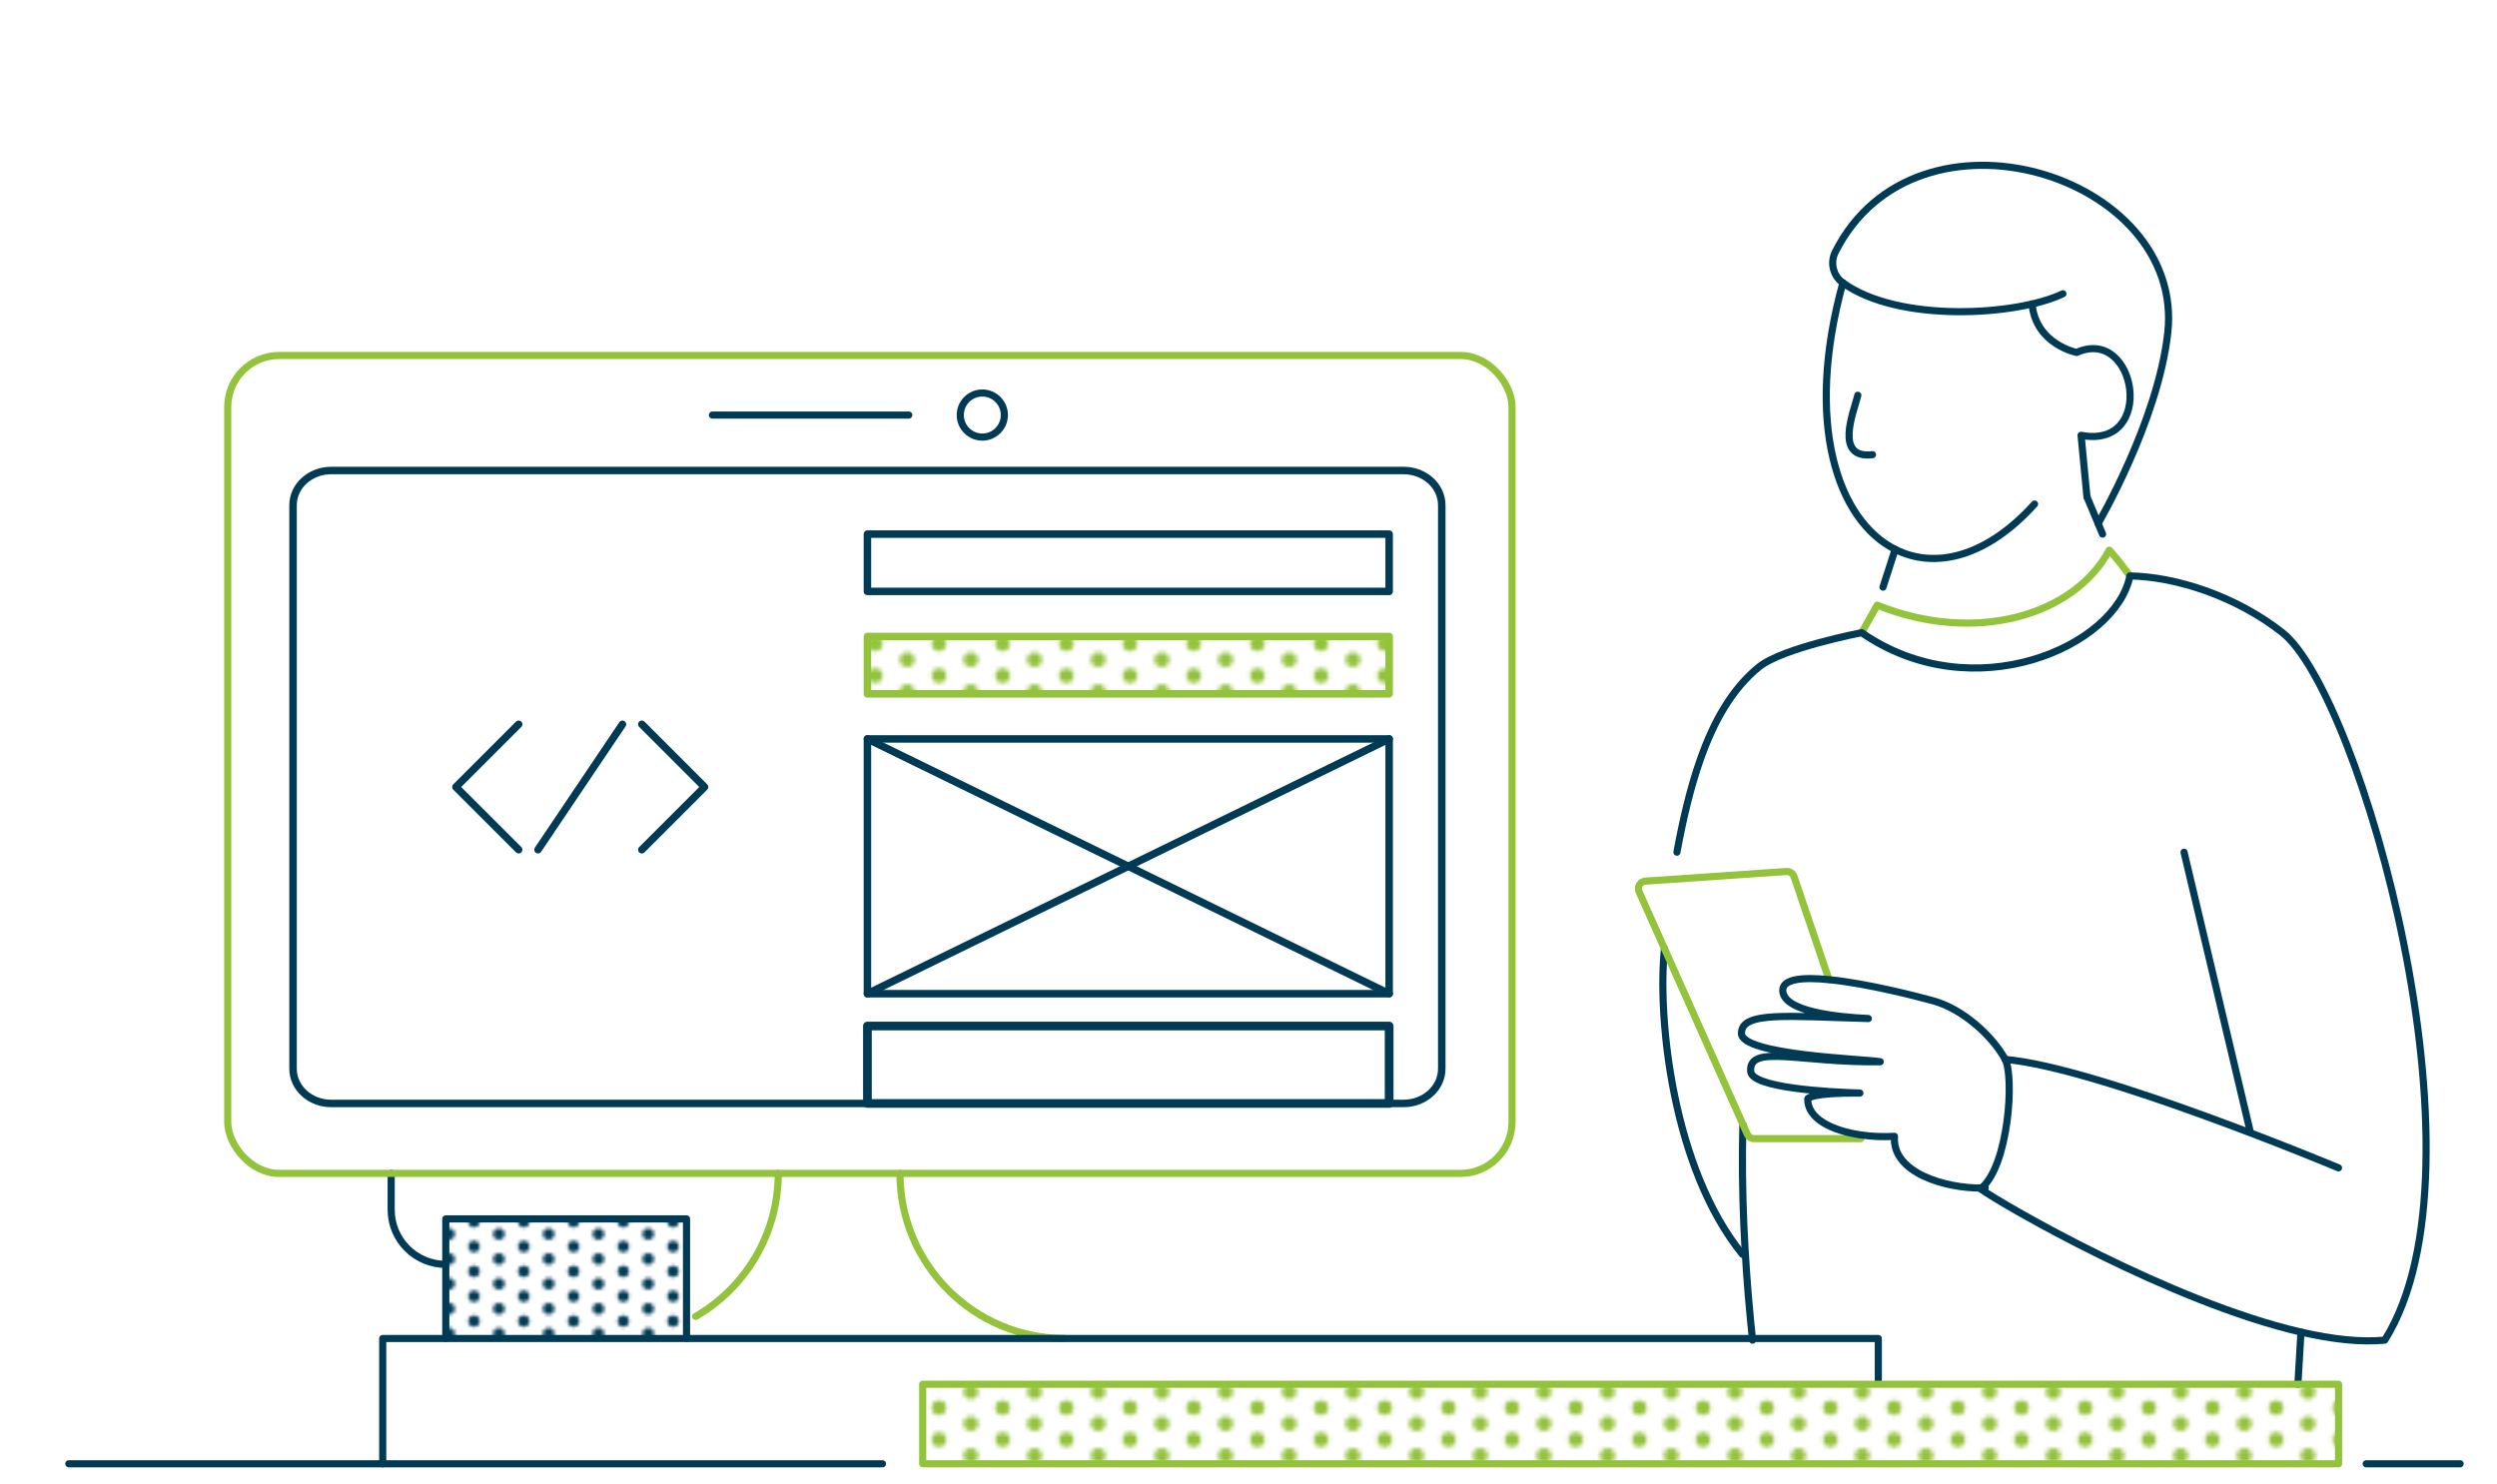<?xml version="1.0" encoding="UTF-8"?> <svg xmlns="http://www.w3.org/2000/svg" xmlns:xlink="http://www.w3.org/1999/xlink" id="_17" data-name="17" viewBox="0 0 700 416"><defs><style> .cls-1 { fill: #93c23b; } .cls-1, .cls-2, .cls-3 { stroke-width: 0px; } .cls-2, .cls-4, .cls-5, .cls-6, .cls-7 { fill: none; } .cls-4, .cls-5, .cls-6, .cls-8, .cls-9, .cls-7, .cls-10 { stroke-linecap: round; stroke-linejoin: round; } .cls-4, .cls-5, .cls-8, .cls-9 { stroke-width: 2px; } .cls-4, .cls-8, .cls-10 { stroke: #93c23b; } .cls-5, .cls-6, .cls-9, .cls-7 { stroke: #003a55; } .cls-6 { stroke-width: 2.44px; } .cls-8, .cls-10 { fill: url(#Nouveau_motif_3); } .cls-3 { fill: #003a55; } .cls-9 { fill: url(#Nouveau_motif_4); } .cls-7, .cls-10 { stroke-width: 2.1px; } </style><pattern id="Nouveau_motif_4" data-name="Nouveau motif 4" x="0" y="0" width="14.98" height="14.98" patternTransform="translate(711.82 -668.85) scale(.93)" patternUnits="userSpaceOnUse" viewBox="0 0 14.98 14.98"><g><rect class="cls-2" width="14.98" height="14.98"></rect><circle class="cls-3" cx="14.98" cy="11.24" r="1.73"></circle><circle class="cls-3" cx="7.49" cy="14.98" r="1.73"></circle><circle class="cls-3" cx="0" cy="11.24" r="1.73"></circle><circle class="cls-3" cx="14.98" cy="3.75" r="1.73"></circle><circle class="cls-3" cx="7.49" cy="7.49" r="1.73"></circle><circle class="cls-3" cx="0" cy="3.75" r="1.73"></circle><circle class="cls-3" cx="7.49" cy="0" r="1.73"></circle></g></pattern><pattern id="Nouveau_motif_3" data-name="Nouveau motif 3" x="0" y="0" width="14.98" height="14.98" patternTransform="translate(2717.63 1278.28) scale(1.19)" patternUnits="userSpaceOnUse" viewBox="0 0 14.98 14.98"><g><rect class="cls-2" width="14.98" height="14.98"></rect><circle class="cls-1" cx="14.98" cy="11.24" r="1.73"></circle><circle class="cls-1" cx="7.49" cy="14.98" r="1.73"></circle><circle class="cls-1" cx="0" cy="11.24" r="1.73"></circle><circle class="cls-1" cx="14.98" cy="3.75" r="1.73"></circle><circle class="cls-1" cx="7.49" cy="7.49" r="1.73"></circle><circle class="cls-1" cx="0" cy="3.75" r="1.73"></circle><circle class="cls-1" cx="7.49" cy="0" r="1.73"></circle></g></pattern></defs><path class="cls-5" d="M124.97,354.5c-8.46,0-15.31-6.85-15.31-15.31v-10.2"></path><g><path class="cls-4" d="M195.03,369.09c13.83-8,23.14-22.96,23.14-40.09"></path><path class="cls-4" d="M252.29,329c0,25.56,20.72,46.28,46.28,46.28"></path></g><rect class="cls-4" x="63.84" y="99.67" width="360.04" height="229.33" rx="14.45" ry="14.45"></rect><line class="cls-5" x1="199.72" y1="116.37" x2="254.76" y2="116.37"></line><polyline class="cls-9" points="124.97 375.28 124.97 341.75 192.46 341.75 192.46 375.28"></polyline><path class="cls-7" d="M393.49,309.38H92.84c-5.9,0-10.69-4.35-10.69-9.73v-158c0-5.37,4.78-9.73,10.69-9.73h300.65c5.9,0,10.69,4.35,10.69,9.73v158c0,5.37-4.78,9.73-10.69,9.73Z"></path><circle class="cls-5" cx="275.38" cy="116.37" r="6.18"></circle><polyline class="cls-5" points="526.56 387.92 526.56 375.28 107.29 375.28 107.29 410.41"></polyline><path class="cls-5" d="M520.82,110.83c-1.1,4.53-6.79,17.94,4.11,16.65"></path><line class="cls-5" x1="247.39" y1="410.41" x2="19.29" y2="410.41"></line><line class="cls-5" x1="531.29" y1="154.03" x2="527.87" y2="164.62"></line><path class="cls-5" d="M466.61,265.96c-2,19.32,2.19,61.48,21.86,85.72"></path><line class="cls-5" x1="644.18" y1="388.11" x2="645.05" y2="373.48"></line><path class="cls-5" d="M488.59,315.25c-.49,19,.5,37.67,2.12,54.59.19,1.99.39,3.96.59,5.9"></path><path class="cls-5" d="M569.66,85.2c1.03,11.37,12.5,13.62,12.5,13.62,16.86-7.52,22.4,27.28,1.24,23.23l1.65,17.26"></path><path class="cls-5" d="M588.18,146.78s16.79-28.71,19.53-53.5c4.88-44.25-70.47-67.66-93.2-22.64-1.51,2.98-.64,6.68,2.07,8.63.02.01.03.02.05.03"></path><path class="cls-4" d="M597.1,161.48c-3.86-5.3-5.79-7.23-5.79-7.23-9.86,18.37-37.6,26.51-65.07,15.42l-4.34,7.72"></path><path class="cls-4" d="M512.74,274.68l-9.81-28.91c-.31-.9-1.18-1.48-2.13-1.42l-32,2.19-7.55.51c-1.45.1-2.37,1.62-1.77,2.95l7.13,15.96h0s21.98,49.28,21.98,49.28l1.24,2.77c.34.76,1.09,1.24,1.91,1.24h15.45s14.45,0,14.45,0"></path><path class="cls-5" d="M555.5,333.1c-10.19.08-25.17-4.28-24.41-14.5-3.05.19-6.33.07-9.44-.39-8.01-1.19-15.02-4.55-14.87-10.15,0,0,.76-1.73,14.61-1.59-9.18-.3-30.23-1.46-30.61-6.05-.63-7.82,14.18-2.36,36.33-2.74-4.47-.78-38.92-1.82-38.92-7.97,0-6.25,13.19-4.72,35.58-4.14-8.88-.41-23.72-1.96-24-7.77-.15-3.37,5.59-3.87,12.96-3.13,10.77,1.06,25.01,4.77,29.27,5.95,8.46,2.36,16.65,10.01,20.13,16.41"></path><path class="cls-5" d="M562.14,297.04c25.96,2.16,93.43,30.4,93.43,30.4"></path><path class="cls-5" d="M555.5,333.1c.35,0,.69,0,1.02-.02"></path><path class="cls-5" d="M570.36,141.32c-13.42,14.88-27.89,18.35-39.07,12.71-16.19-8.15-25.48-35.42-14.66-74.73"></path><path class="cls-5" d="M562.14,297.04c2.57,5.13.91,29.67-6.65,36.06-.09.08-.18.15-.28.23,6.3,4.52,53.32,31.73,89.83,40.15,8.65,1.99,16.71,2.93,23.5,2.26,30.72-48.89-6.92-181.22-28.69-198.36-12.98-10.22-29.77-15.68-42.76-15.9-3.86,19.76-43.87,37.6-75.2,15.91,0,0-22.09,4.26-28.72,9.56-7.53,6.07-12.75,15.2-16.61,26.29-2.7,7.73-4.75,16.41-6.46,25.69"></path><line class="cls-5" x1="630.79" y1="317.13" x2="612.27" y2="238.94"></line><line class="cls-5" x1="585.05" y1="139.31" x2="589.43" y2="149.75"></line><path class="cls-5" d="M516.63,79.3c15.75,11.37,49.02,9.17,61.68,3.06"></path><rect class="cls-8" x="258.67" y="388.11" width="396.91" height="22.3"></rect><g><polyline class="cls-7" points="179.93 203.07 197.51 220.66 179.93 238.24"></polyline><polyline class="cls-7" points="145.4 203.07 127.81 220.66 145.4 238.24"></polyline><line class="cls-7" x1="150.82" y1="238.24" x2="174.5" y2="203.07"></line></g><rect class="cls-7" x="243.17" y="149.75" width="146.26" height="16.07"></rect><rect class="cls-10" x="243.17" y="178.46" width="146.26" height="16.07"></rect><rect class="cls-6" x="243.17" y="287.67" width="146.26" height="21.71"></rect><rect class="cls-7" x="243.17" y="207.18" width="146.26" height="71.43"></rect><line class="cls-7" x1="389.43" y1="207.18" x2="243.17" y2="278.6"></line><line class="cls-7" x1="243.17" y1="207.18" x2="389.43" y2="278.6"></line><line class="cls-5" x1="689.67" y1="410.41" x2="663.33" y2="410.41"></line></svg> 